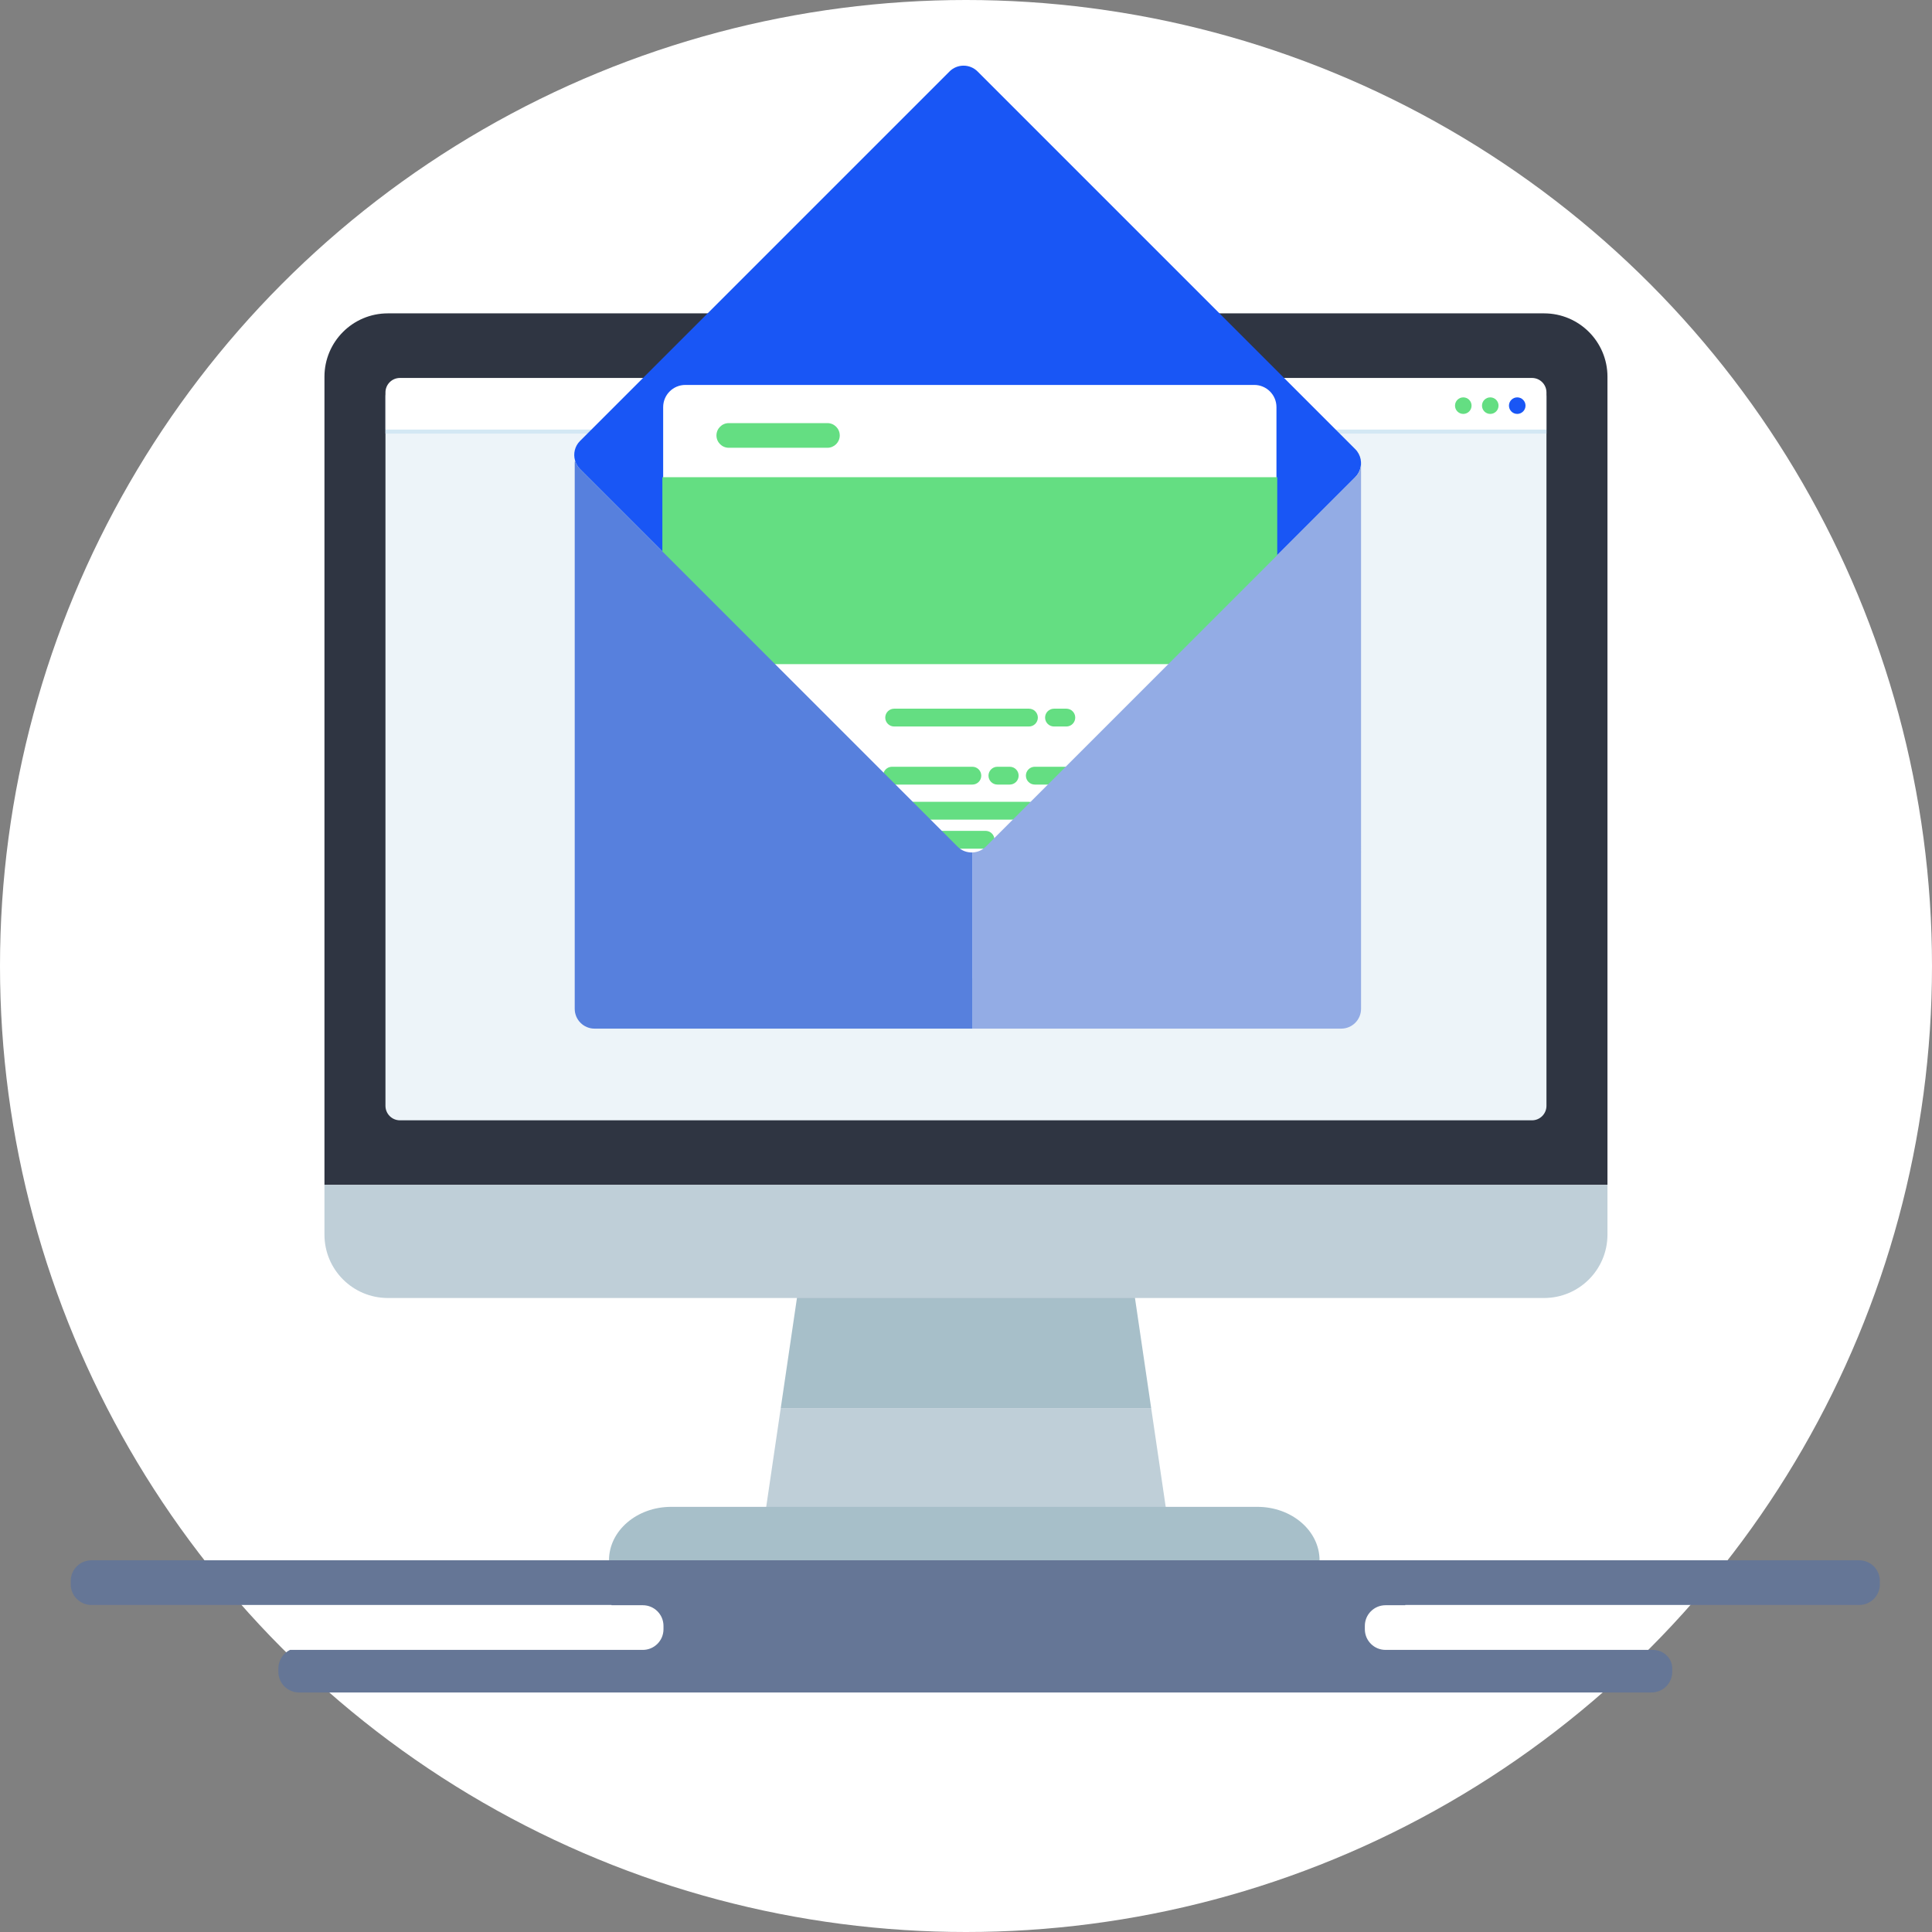 <?xml version="1.0" encoding="utf-8"?>
<svg version="1.1" id="civirelay-infografik" xmlns="http://www.w3.org/2000/svg" xmlns:xlink="http://www.w3.org/1999/xlink" x="0px" y="0px"
	 viewBox="0 0 518 518" style="enable-background:new 0 0 518 518;" width="518" height="518" xml:space="preserve">
<rect x="0" y="0" width="518" height="518" fill="#808080" stroke="none"/>
<style type="text/css">
	.st0{fill:#FFFFFF;}
	.st1{fill:#2F3542;}
	.st2{fill:#EDF4F9;}
	.st3{fill:#D4E8F4;}
	.st4{fill:#64DE82;}
	.st5{fill:#1956F5;}
	.st6{fill:#BFCFD8;}
	.st7{fill:#A7BFC9;}
	.st8{fill:#657696;}
	.st9{fill:#93ACE5;}
	.st10{fill:#5780DD;}
</style>
<g>
	<circle class="st0" cx="259" cy="259" r="259"/>
	<path class="st1" d="M413.995,84.018H103.983c-9.384,0-16.991,7.607-16.991,16.991v216.683h343.995V101.01
		C430.987,91.625,423.379,84.018,413.995,84.018z"/>
	<path class="st2" d="M103.348,296.488c0,2.147,1.741,3.888,3.888,3.888h303.507c2.147,0,3.888-1.741,3.888-3.888v-181.31H103.348
		V296.488z"/>
	<path class="st3" d="M410.743,102.415H107.236c-2.147,0-3.888,1.741-3.888,3.888v9.956h311.283v-9.956
		C414.631,104.156,412.89,102.415,410.743,102.415z"/>
	<g>
		<path class="st0" d="M410.743,101.335H107.236c-2.147,0-3.888,1.741-3.888,3.888v9.956h311.283v-9.956
			C414.631,103.075,412.89,101.335,410.743,101.335z"/>
		<circle class="st4" cx="392.33" cy="108.76" r="2.219"/>
		<circle class="st4" cx="399.563" cy="108.76" r="2.219"/>
		<circle class="st5" cx="406.796" cy="108.76" r="2.219"/>
	</g>
	<polygon class="st6" points="203.456,417.453 314.523,417.453 308.651,377.549 209.328,377.549 	"/>
	<polygon class="st7" points="214.515,342.3 209.328,377.549 308.651,377.549 303.463,342.3 	"/>
	<path class="st7" d="M163.282,418.34L163.282,418.34c0-7.914,7.46-14.329,16.663-14.329H337.13c9.203,0,16.663,6.415,16.663,14.329
		v0"/>
	<path class="st8" d="M365.936,436.823v-0.894c0-3.061,2.481-5.542,5.542-5.542h5.295v-0.068h121.708
		c3.061,0,5.542-2.481,5.542-5.542v-0.894c0-3.061-2.481-5.542-5.542-5.542H24.507c-3.061,0-5.542,2.481-5.542,5.542v0.894
		c0,3.061,2.481,5.542,5.542,5.542H163.95v0.068h8.399c3.061,0,5.542,2.481,5.542,5.542v0.894c0,3.061-2.481,5.542-5.542,5.542
		H77.753c-1.844,0.9-3.118,2.788-3.118,4.978v0.894c0,3.061,2.481,5.542,5.542,5.542h362.635c3.061,0,5.542-2.481,5.542-5.542
		v-0.894c0-0.022,0-0.044,0-0.066c-0.032-2.754-2.405-4.913-5.159-4.913h-71.716C368.417,442.365,365.936,439.884,365.936,436.823z"
		/>
	<path class="st6" d="M86.992,331.023c0,9.384,7.607,16.991,16.991,16.991h310.012c9.384,0,16.991-7.607,16.991-16.991v-13.33
		H86.992V331.023z"/>
	<g>
		<path class="st5" d="M364.829,123.257c-0.005-0.032-0.004-0.065-0.01-0.097c-0.195-1.005-0.682-1.965-1.46-2.744l-0.138-0.138
			L262.104,19.162c-2.078-2.078-5.447-2.078-7.525,0l-99.075,99.075c-1.407,1.407-1.838,3.401-1.339,5.191
			c0.238,0.853,0.668,1.663,1.339,2.334l101.255,101.255c2.078,2.078,5.446,2.078,7.524,0l99.075-99.075
			C364.634,126.667,365.118,124.907,364.829,123.257z"/>
		<g>
			<path class="st0" d="M336.286,262.233h-152.53c-3.287,0-5.951-2.665-5.951-5.952V109.158c0-3.287,2.665-5.951,5.951-5.951h152.53
				c3.287,0,5.952,2.665,5.952,5.951v147.123C342.237,259.568,339.573,262.233,336.286,262.233z"/>
			<path class="st4" d="M221.845,120.055h-26.446c-1.826,0-3.306-1.48-3.306-3.306l0,0c0-1.826,1.48-3.306,3.306-3.306h26.446
				c1.826,0,3.306,1.48,3.306,3.306l0,0C225.151,118.575,223.671,120.055,221.845,120.055z"/>
			<g>
				<path class="st4" d="M275.873,194.787h-36.132c-1.32,0-2.389-1.07-2.389-2.389v0c0-1.32,1.07-2.389,2.389-2.389h36.133
					c1.32,0,2.389,1.07,2.389,2.389v0C278.262,193.718,277.193,194.787,275.873,194.787z"/>
				<path class="st4" d="M285.899,194.787h-3.305c-1.32,0-2.389-1.07-2.389-2.389v0c0-1.32,1.07-2.389,2.389-2.389h3.305
					c1.32,0,2.389,1.07,2.389,2.389v0C288.289,193.718,287.219,194.787,285.899,194.787z"/>
			</g>
			<path class="st4" d="M277.447,205.578h36.133c1.32,0,2.389,1.07,2.389,2.389v0c0,1.32-1.07,2.389-2.389,2.389h-36.133
				c-1.32,0-2.389-1.07-2.389-2.389v0C275.057,206.648,276.127,205.578,277.447,205.578z"/>
			<path class="st4" d="M267.42,205.578h3.305c1.32,0,2.389,1.07,2.389,2.389v0c0,1.32-1.07,2.389-2.389,2.389h-3.305
				c-1.32,0-2.389-1.07-2.389-2.389v0C265.031,206.648,266.101,205.578,267.42,205.578z"/>
			<path class="st4" d="M239.165,205.578h21.54c1.32,0,2.389,1.07,2.389,2.389v0c0,1.32-1.07,2.389-2.389,2.389h-21.54
				c-1.32,0-2.389-1.07-2.389-2.389v0C236.776,206.648,237.845,205.578,239.165,205.578z"/>
			<g>
				<path class="st4" d="M275.873,219.76h-36.132c-1.32,0-2.389-1.07-2.389-2.389l0,0c0-1.32,1.07-2.389,2.389-2.389h36.132
					c1.32,0,2.389,1.07,2.389,2.389l0,0C278.262,218.69,277.193,219.76,275.873,219.76z"/>
				<path class="st4" d="M285.899,219.76h-3.305c-1.32,0-2.389-1.07-2.389-2.389l0,0c0-1.32,1.07-2.389,2.389-2.389h3.305
					c1.32,0,2.389,1.07,2.389,2.389l0,0C288.289,218.69,287.219,219.76,285.899,219.76z"/>
				<path class="st4" d="M314.155,219.76h-21.54c-1.32,0-2.389-1.07-2.389-2.389l0,0c0-1.32,1.07-2.389,2.389-2.389h21.54
					c1.32,0,2.389,1.07,2.389,2.389l0,0C316.544,218.69,315.474,219.76,314.155,219.76z"/>
				<path class="st4" d="M320.67,219.76L320.67,219.76c-1.32,0-2.389-1.07-2.389-2.389l0,0c0-1.32,1.07-2.389,2.389-2.389l0,0
					c1.32,0,2.389,1.07,2.389,2.389l0,0C323.059,218.69,321.99,219.76,320.67,219.76z"/>
			</g>
			<g>
				<path class="st4" d="M271.882,222.766h43.932c1.32,0,2.389,1.07,2.389,2.389v0c0,1.32-1.07,2.389-2.389,2.389h-43.932
					c-1.32,0-2.389-1.07-2.389-2.389v0C269.493,223.836,270.563,222.766,271.882,222.766z"/>
				<path class="st4" d="M247.498,222.766h16.748c1.32,0,2.389,1.07,2.389,2.389v0c0,1.32-1.07,2.389-2.389,2.389h-16.748
					c-1.32,0-2.389-1.07-2.389-2.389v0C245.109,223.836,246.179,222.766,247.498,222.766z"/>
				<path class="st4" d="M239.741,222.766h0.911c1.32,0,2.389,1.07,2.389,2.389v0c0,1.32-1.07,2.389-2.389,2.389h-0.911
					c-1.32,0-2.389-1.07-2.389-2.389v0C237.351,223.836,238.421,222.766,239.741,222.766z"/>
			</g>
			<path class="st4" d="M207.709,219.787h-0.428c-8.388,0-15.187-6.8-15.187-15.187v0c0-8.388,6.8-15.187,15.187-15.187h0.428
				c8.388,0,15.187,6.8,15.187,15.187v0C222.896,212.988,216.097,219.787,207.709,219.787z"/>
			<rect x="177.591" y="127.946" class="st4" width="164.859" height="50.119"/>
		</g>
		<path class="st9" d="M364.829,123.257c0.289,1.65-0.195,3.409-1.47,4.684l-99.075,99.075c-0.987,0.987-2.266,1.489-3.559,1.539
			v47.238h98.874c2.938,0,5.321-2.382,5.321-5.321V124.157C364.92,123.849,364.879,123.551,364.829,123.257z"/>
		<path class="st10" d="M256.759,227.017L155.504,125.761c-0.67-0.671-1.101-1.481-1.339-2.334c-0.033,0.24-0.073,0.479-0.073,0.729
			v146.316c0,2.939,2.382,5.321,5.32,5.321h101.313v-47.238C259.296,228.61,257.85,228.108,256.759,227.017z"/>
	</g>
</g>
</svg>

